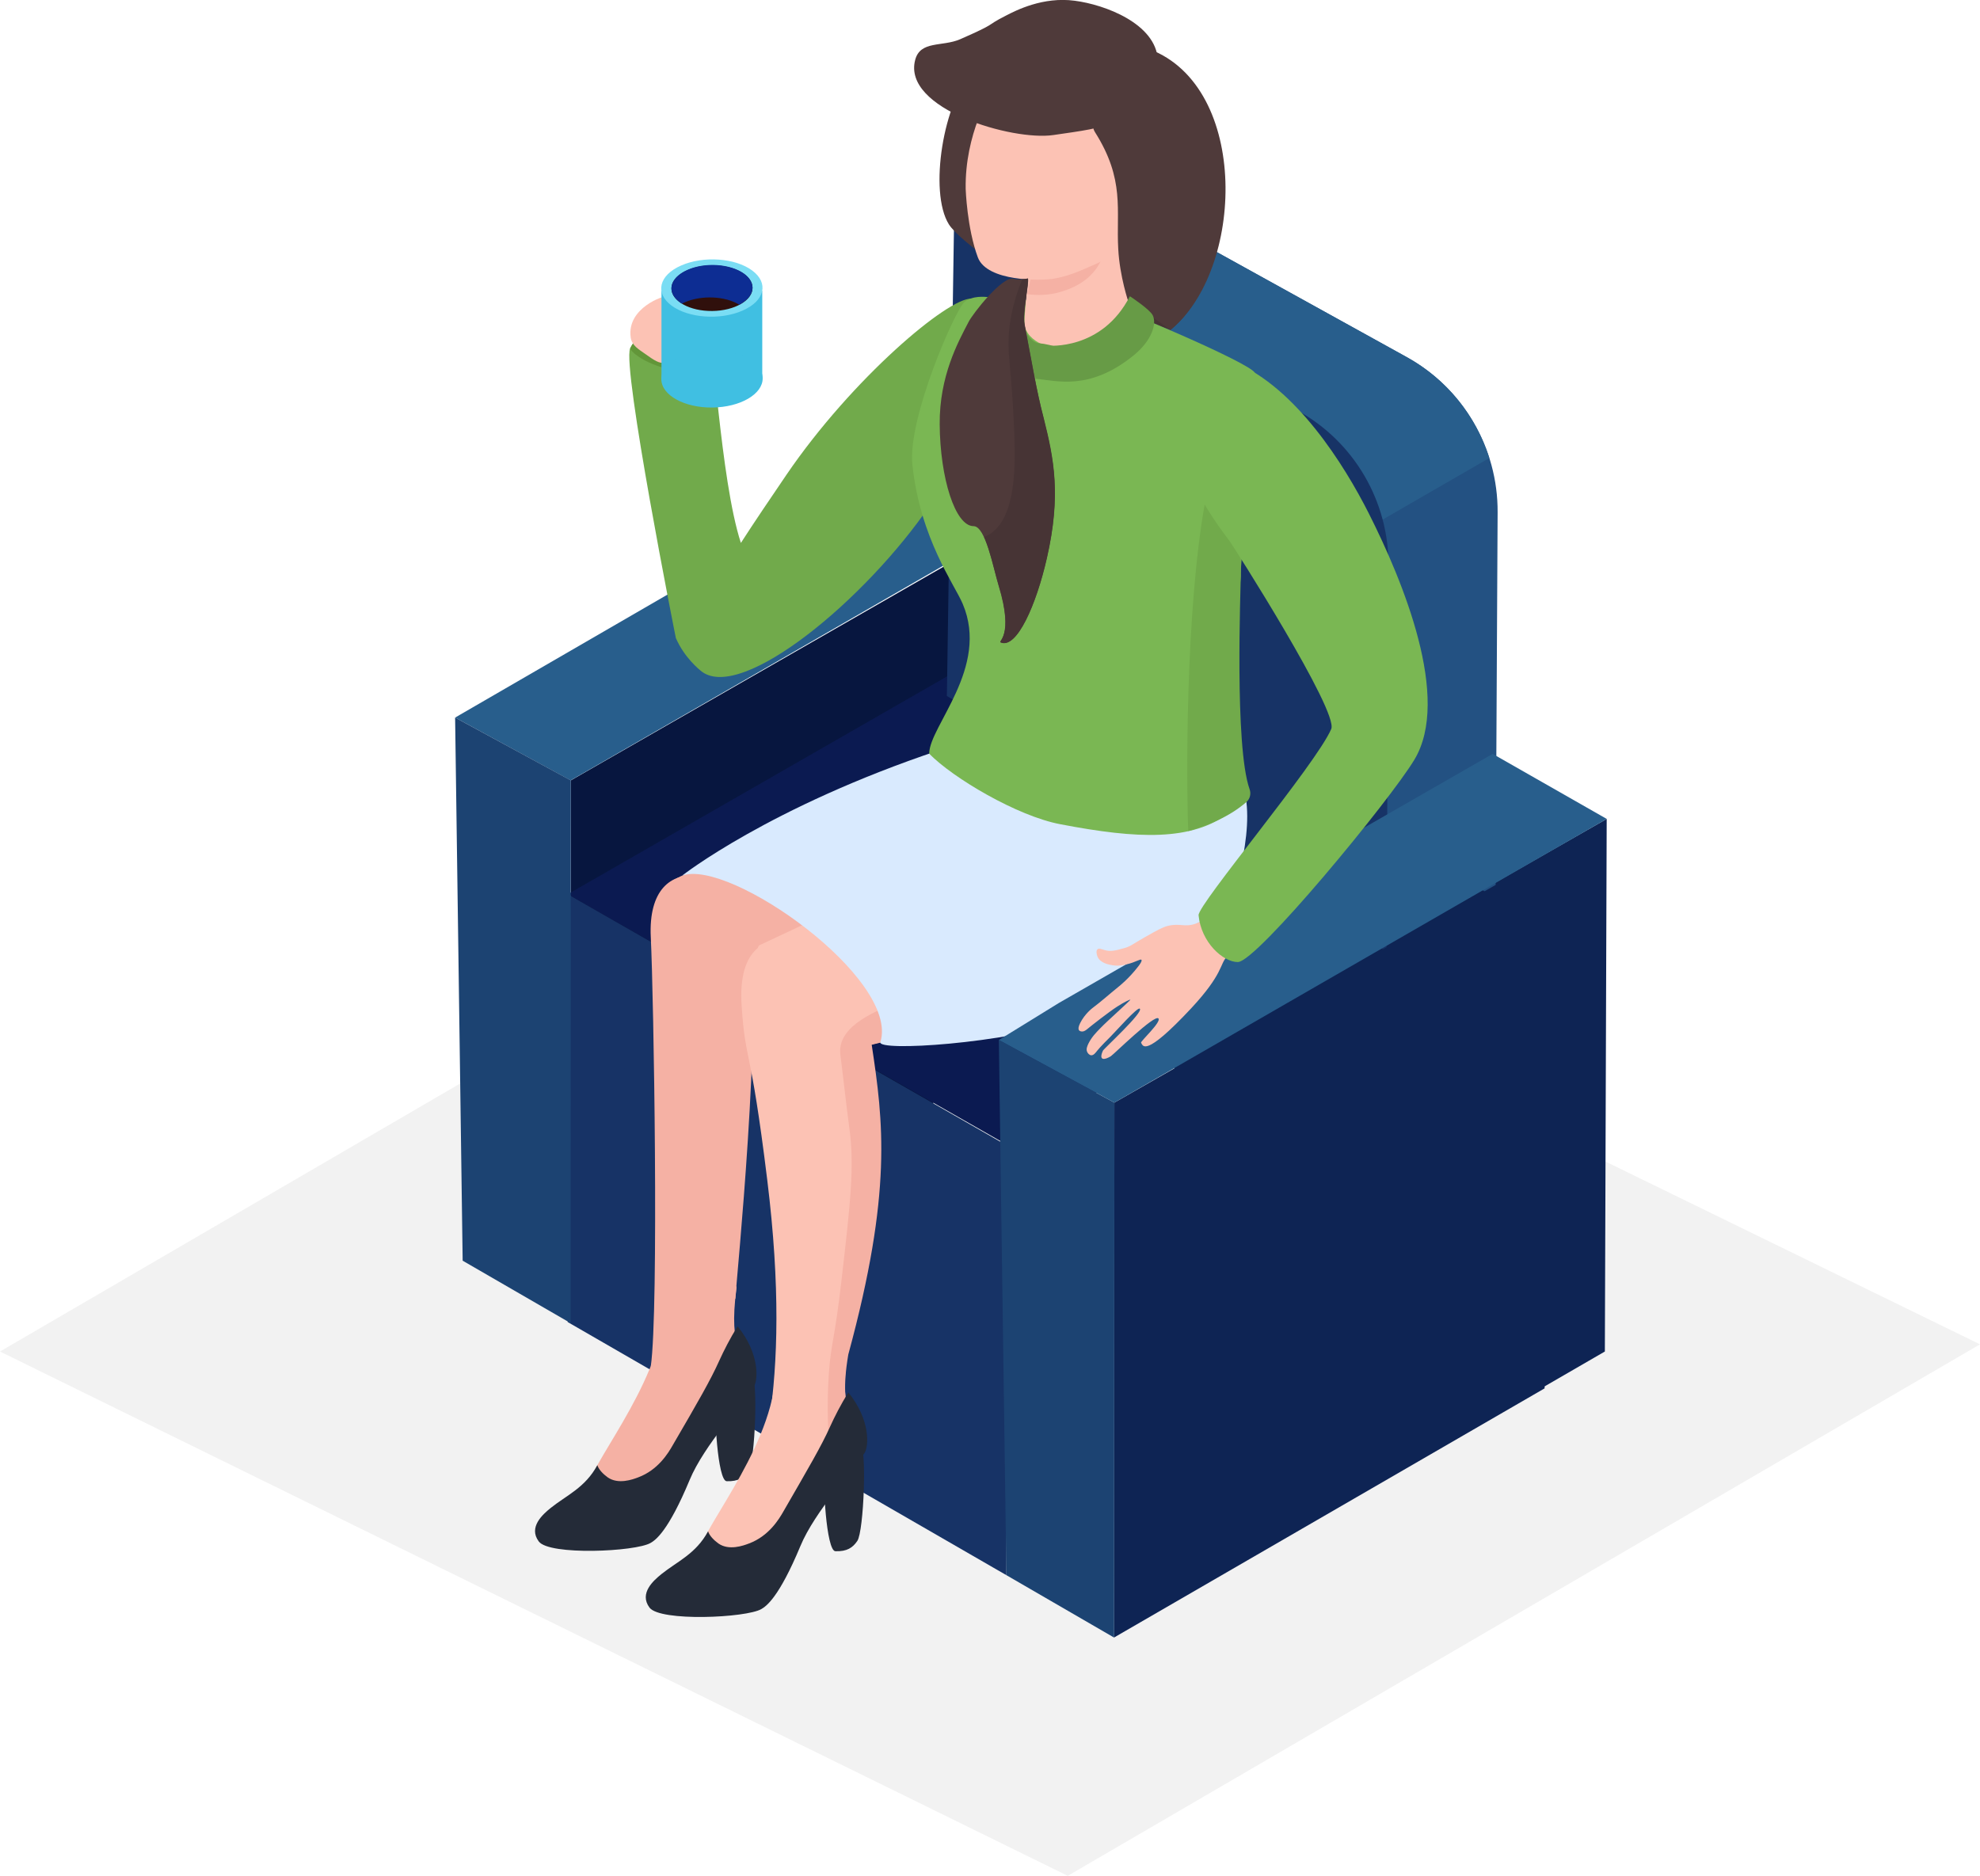<svg xmlns="http://www.w3.org/2000/svg" xmlns:xlink="http://www.w3.org/1999/xlink" id="Calque_1" x="0px" y="0px" viewBox="0 0 1074.6 1018.2" style="enable-background:new 0 0 1074.6 1018.2;" xml:space="preserve"><style type="text/css">	.st0{fill:#F2F2F2;}	.st1{fill:#0E2454;}	.st2{fill:#235182;}	.st3{fill:#285E8C;}	.st4{fill:#07163F;}	.st5{fill:#173366;}	.st6{fill:#0B1A51;}	.st7{fill:#1C4372;}	.st8{fill:#473435;}	.st9{fill:#71AA4B;}	.st10{fill:#629639;}	.st11{fill:#FCC2B4;}	.st12{fill:#40BFE2;}	.st13{fill:#7ADDF4;}	.st14{fill:#30100C;}	.st15{fill:#0D2D93;}	.st16{fill:#242B38;}	.st17{fill:#F5B1A4;}	.st18{fill:#D9EAFE;}	.st19{fill:#7AB753;}	.st20{fill:#4F3A3A;}	.st21{fill:#679B46;}</style><polygon class="st0" points="493.6,446.1 0,733.6 579.5,1018.2 1074.6,729.7 "></polygon><polygon class="st1" points="637.4,578.5 637.4,868.8 871,733.6 872,444.5 "></polygon><path class="st2" d="M763.4,193.8L577,90.7l-3.9,258l238.6,138.6l1.1-209.2C813,243,794,210.7,763.4,193.8z"></path><path class="st3" d="M763.4,193.8L577,90.7l-3.9,258l30.8,17.9l204.4-118C801,225.6,785.2,205.8,763.4,193.8z"></path><polygon class="st4" points="309.8,423.6 309.8,713.9 489.5,704.1 557.8,281.4 "></polygon><polygon class="st3" points="576.9,269.6 515,234.3 247,389.5 309.7,423.6 "></polygon><polygon class="st5" points="546.4,637.8 308.1,485.4 308.1,717.6 546.2,855 "></polygon><polygon class="st6" points="780.9,485.7 543.5,350.2 308.1,485.4 546.2,621.2 "></polygon><g>	<polygon class="st5" points="308.1,562.8 546.2,697.1 546.2,621.6 308.1,485.4  "></polygon></g><path class="st5" d="M704.3,222.9L517.8,119.8l-3.9,258l238.6,138.6l1.1-209.2C753.8,272.1,734.9,239.8,704.3,222.9z"></path><polygon class="st7" points="309.8,423.6 247,389.5 251.1,684.3 309.7,718.2 "></polygon><path class="st8" d="M655.3,111.7c-3.8,0.2-5.9-7.7-10-7c-6.5,1.1-6.2,21.2-12,22c-4.4,0.6-6.5-10.7-13-12 c-4.2-0.8-8.9,2.7-13.7,8.6c0,3.8,0,7.7,0.2,11.8c0.8,15.1,4,28.9,4.3,29.7c2.2,6.9,24.1,14.3,24.1,14.3 c20.1-16.3,28.9-49.2,28.5-80.6C661.3,106.4,658.2,111.5,655.3,111.7z"></path><g>	<g>		<path class="st9" d="M527.3,162.1c-12.5-0.8-64.8,43.3-100.4,95.5c-8.9,13.1-17.4,25.6-24.8,37.1c-11.4-35-14.8-115.5-18.8-118.7   c-14-11.1-36.9,3.3-41.3,13.1c-4.5,10,24.7,156.9,24.8,157.2c4.5,10.4,12.3,16.9,14.3,18.4c21.9,15.8,88.5-38.8,124-91   C540.7,221.5,539.7,162.8,527.3,162.1z"></path>		<path class="st10" d="M348.3,194.7c9.4,5.7,28,9.4,39.8,11.2c-1.8-16.6-3.2-28.8-4.7-30c-14-11.1-36.9,3.3-41.3,13.1   c-0.1,0.1-0.1,0.3-0.1,0.4C343.8,191.9,346.4,193.5,348.3,194.7z"></path>		<path class="st11" d="M342.3,183.2c0.6,4.4,4.5,6.5,8,9c4.5,3.2,7.8,5.5,10.5,4.5c5.9-2.1,8.6-27.5,0.7-35.7   C360.8,160.2,340,167,342.3,183.2z"></path>		<g>			<rect x="359" y="157.9" class="st12" width="54.7" height="47.7"></rect>			<path class="st13" d="M403,168.6c-12.1,5.3-29.3,4.1-38.5-2.7c-9.2-6.8-6.9-16.5,5.2-21.8c12.1-5.3,29.3-4.1,38.5,2.7    C417.4,153.6,415.1,163.3,403,168.6z"></path>							<ellipse transform="matrix(1 -1.042143e-02 1.042143e-02 1 -2.121 4.038)" class="st12" cx="386.4" cy="205.6" rx="27.5" ry="15.6"></ellipse>							<ellipse transform="matrix(1 -1.041808e-02 1.041808e-02 1 -1.608 4.034)" class="st14" cx="386.4" cy="156.4" rx="22" ry="12.4"></ellipse>			<path class="st15" d="M368.9,164c0.4,0.3,0.8,0.6,1.2,0.8c0.5-0.2,1-0.5,1.5-0.7c9.2-4,22-3.4,29.6,1.3    c8.4-4.4,9.7-11.6,2.7-16.8c-7.4-5.4-21.2-6.4-30.8-2.1C363.4,150.8,361.5,158.6,368.9,164z"></path>		</g>	</g>	<g>		<path class="st16" d="M407.7,745c4,2.1,2.1,48.3-1.4,53.4c-2.5,3.7-5.6,5.8-11.9,5.6c-5-0.1-7-38.6-5.6-42.2   C392.9,751.2,403.8,743,407.7,745z"></path>		<path class="st17" d="M480.9,514.9L408.5,533c-15.5,3.9-31.8-7.8-36.4-26v0c-4.5-18.1-26.4-24.6,7.7-35.2l86-28.1   c15.5-3.9,30.4,13.1,35,31.2v0C505.3,493.1,496.3,511.1,480.9,514.9z"></path>		<path class="st17" d="M407,503.9c-3.9-30.1-56.4-47.2-53.8,4.9c1.6,31.9,4.4,202.1,0,232.9l45.9-36.8   C399.9,692,413.7,555.8,407,503.9z"></path>		<path class="st17" d="M359.7,719.8c-7.7,41.7-46.6,83.5-40.1,91.2c3.5,4,10.7,13.9,16.6,12.3c16.3-4.2,25.9-15.5,31-21.8   c16.1-19.7,9.5-29.4,26.5-47.1c3.4-3.5,6.6-6.1,8.1-11.2c3.4-11.2-6.8-8.4-2.1-43.9C400.9,690.8,360.6,715.3,359.7,719.8z"></path>		<path class="st16" d="M365.2,784.3c-2.6,4.6-8.1,13.6-18.8,17.6c-3.1,1.2-10.9,4-16.6,0c-2.5-1.8-4.9-4.3-5.6-6.6   c-6.7,12.3-16.7,16.3-25.3,23.2c-4.2,3.4-12.3,10.4-6.5,18.2c5.7,7.7,52.5,5.6,60.7,0.8c2.6-1.5,9.5-6.1,21.2-34.2   c7.8-18.8,29.1-41.8,34.8-50.5c2.3-3.5,3.4-17.9-8.8-32.9c-4.2,6.8-7.4,13.1-9.9,18.6C385.7,749,378.9,760.8,365.2,784.3z"></path>	</g>	<g>		<path class="st11" d="M537.5,550.8l-72.4,18.1c-15.5,3.9-31.8-7.8-36.4-26v0c-4.5-18.1-21.6-21.7-16.8-29.7l107.8-50.6   c15.5-3.9,33.1,30.1,37.6,48.2v0C561.9,528.9,553,546.9,537.5,550.8z"></path>		<path class="st11" d="M458.6,739.5c30-105.4,17.5-140.5,10.8-192.4c-3.9-30.1-71.1-64.4-66.9-1.3c2.1,31.8,4.7,19.6,13.9,94.6   c7.2,58.5,5.7,99.4,1.2,130.4h34.3C452.8,757.8,456.5,747.1,458.6,739.5z"></path>		<path class="st11" d="M419.8,755.6c-7.7,41.7-46.6,83.5-40.1,91.2c3.5,4,10.7,13.9,16.6,12.3c16.3-4.2,25.9-15.5,31-21.8   c16.1-19.7,9.5-29.4,26.5-47.1c3.4-3.5,6.6-6.1,8.1-11.2c3.4-11.2-6.8-8.4-2.1-43.9C461,726.6,420.6,751.2,419.8,755.6z"></path>		<path class="st17" d="M456.1,572.6c1.7,13.3,3.1,26.7,4.9,40c2.8,20.3,0.5,40.7-4.2,81.5c-4,35-5.8,34.3-7,52   c-1.2,18.2-0.4,34.5,1.3,48.4c1.1-1.3,2.3-2.7,3.7-4.2c3.4-3.5,6.3-6.1,7.9-11.2c3.4-11.2-8.3-8.4-2.3-43.9c0,0,0,0,0,0   c24-88.3,19-126.3,12.7-168.1l65.4-16.3c11.2-2.8,19-12.9,20.8-25.1C518,536.3,452.6,545.5,456.1,572.6z"></path>		<path class="st16" d="M425.3,820.2c-2.6,4.6-8.1,13.6-18.8,17.6c-3.1,1.2-10.9,4-16.6,0c-2.5-1.8-4.9-4.3-5.6-6.6   c-6.7,12.3-16.7,16.3-25.3,23.2c-4.2,3.4-12.3,10.4-6.5,18.2c5.7,7.7,52.5,5.6,60.7,0.8c2.6-1.5,9.5-6.1,21.2-34.2   c7.8-18.8,29.1-41.8,34.8-50.5c2.3-3.5,3.4-17.9-8.8-32.9c-4.2,6.8-7.4,13.1-9.9,18.6C445.8,784.9,438.9,796.6,425.3,820.2z"></path>		<path class="st16" d="M466.7,783c4,2.1,2.1,48.3-1.4,53.4c-2.5,3.7-5.6,5.8-11.9,5.6c-5-0.1-7-38.6-5.6-42.2   C451.9,789.2,462.8,781,466.7,783z"></path>	</g>	<path class="st18" d="M370.2,475.3c25.8-9.5,118.3,56.1,107.6,90.4c-1.6,5.1,66.2,1.1,107.2-12.4c23.8-7.8,78-39.6,83.9-63  c9.1-36,14-62.7-5.3-82.9c-12.4-13-144.9-3.1-153.8-0.2C417.4,438.1,370.2,475.3,370.2,475.3z"></path>	<path class="st19" d="M667.3,441.1c-10.5-15.9,6.2-121.9,6.1-128.3c-0.2-20.4,13.5-99.7,7.6-110.5c-2.9-5.3-69.8-34-85.8-38.8  c-16.3-4.9-12.7,2.4-57.6-2.1c-3.7-0.4-9.6-1-14.1,2.5c-4.8,3.7-31.1,63.2-28.3,88.5c4.3,40.1,22.8,64.7,27.3,75.4  c14.7,34.6-18.2,66.4-18.2,81.3c12.9,13.2,47.8,33.9,71.2,38.3C617.7,455.5,646.8,456.6,667.3,441.1z"></path>	<path class="st20" d="M542.7,62.1c-4.7,17.1-4.5,28.4-4.5,29c1.2,42.6,16.6,60.1,15.5,60.4c-1.8,0.5-33-20.7-38.7-29.7  c-11.1-17.7-2.9-67.3,13.1-83.3C532.4,34.3,545.3,52.6,542.7,62.1z"></path>	<path class="st11" d="M613.2,125.9c2.4,6-4.1,14.6,0.4,49.2c2.2,17-51.4,22.4-57.4,2.3c-1.2-3.9,3.4-32.6,2.4-56.8  C557.8,103.7,606.3,108.7,613.2,125.9z"></path>	<path class="st17" d="M596.7,143.1c-5.9,10.6-16.8,14-20.6,15.2c-7,2.2-13.6,2-18.5,1.4c0-0.1,0.7-3.6,0.7-3.7  c0.4-1.2,0.6-2.9,0.9-4c4-16.9-4.2-22.9,0.3-31.2c5.9-10.9,29-12.1,43.3-5c-1.3,8.5-2.3,14.7-2.9,18.1  C599.7,135.4,599,139.1,596.7,143.1z"></path>	<path class="st9" d="M673.4,312.8c-0.1-17.3,2-81.1-1-106.6c-4.8,3.7-9.9,17.6-18.6,67.6c-10.4,59.3-10,149.3-8.9,177.3  c10.8-3.2,22.2-7.6,31.6-15.8c1.9-1.7,2.6-4.4,1.7-6.9C669.9,405.1,673.4,318.8,673.4,312.8z"></path>	<path class="st11" d="M606.6,137.5c-2.4,1.5-8.1,4.1-11.7,5.7c-9.4,4.2-15.4,6.8-23.2,8.1c-6.6,1.1-36,1.7-41-11.6  c-5.9-15.9-6.6-37.1-6.6-37.1c-0.5-30,13.4-52.4,16.1-56.8c8.9-15.1,19.9-12.9,23.1-13.2c22.2-1.6,44.1,11.9,54.7,31.1  C633.5,92,621.9,128.3,606.6,137.5z"></path>	<path class="st20" d="M628.4,32.5c0.8,13.7-13.1,27.4-22.8,33c-7.6,4.4-19.1,5.6-33.9,7.8c-22.1,3.3-82.1-14.1-75-40.8  c2.8-10.6,14.7-7,24.4-11.2c21.2-9.3,12.8-6.7,24.8-12.8c5.6-2.9,20.2-10.4,37.4-8.1C599.6,2.5,627.3,12.8,628.4,32.5z"></path>	<path class="st20" d="M594.2,71.6c16.5,26,11.5,42.3,12.7,63.5c0.8,15.1,5.6,29,5.6,29c3,0.5,22.7,15,22.7,15  c40.2-32.5,43.2-131.7-11.3-152.4C613.9,22.8,587.4,60.9,594.2,71.6z"></path>	<path class="st21" d="M625.6,171.1c2.4,4.7-0.7,13.9-10.1,21.6c-24.5,20-42.5,13.7-53.6,12.9l6.8-18c0,0,29.3,2.9,44.5-26.8  C613.3,160.8,624.1,168,625.6,171.1z"></path>	<path class="st21" d="M563.8,186.3c-3.1-0.2-12.7-6.1-7-28.4l-14.3-1.7c-1.9,5.1-5.5,11.5-1.8,27.8c2.5,10.9,8.5,14.6,11.9,16.5  c3,1.7,7.8,6.3,20.6,4.7C606.6,201.1,577.7,187.4,563.8,186.3z"></path>	<path class="st20" d="M550.1,151.3c-6-1.7-22.2,19-24.4,23.4c-5.8,11.1-15.9,29.5-15.7,55.6c0.2,29.2,8.4,55.3,18.4,55.3  c6.5,0,10.6,22.5,13.6,32.4c8.5,28-0.9,30,1.2,30.8c8.6,3.4,19.1-20.3,24.9-45.8c7.8-34.2,3.8-53.8-1.7-75.8  c-3.8-15-6.6-31.8-10.3-51.2c-1.2-6.4,2.6-22.6,1.8-24.9C557.7,151.2,553.3,152.2,550.1,151.3z"></path>	<path class="st8" d="M556,176.1c-1.2-6.4,2.6-22.6,1.8-24.9c0,0-1.3,0.3-3,0.4c-6.6,16.1-8,29.4-7.3,40c0.4,6.8,2.1,20.3,3,44  c0.8,21.1,0.3,49.2-16.4,55.9c3.4,7.4,5.9,19.8,8,26.4c8.5,28-0.9,30,1.2,30.8c8.6,3.4,19.1-20.3,24.9-45.8  c7.8-34.2,3.8-53.8-1.7-75.8C562.5,212.2,559.7,195.5,556,176.1z"></path></g><polygon class="st1" points="604.8,598.5 604.7,888.8 838.3,753.6 839.3,464.6 "></polygon><polygon class="st7" points="604.8,598.5 542.1,564.5 546.2,855 604.7,888.9 "></polygon><polygon class="st3" points="872,444.5 810.1,409.2 574.7,544.4 542.1,564.5 604.8,598.5 "></polygon><g>	<path class="st11" d="M701.2,490.6c-1.5,4.5-5.2,4.4-16,11.3c-10.8,6.9-11.3,9.5-19.4,17.5c-3.8,3.8-1.8,9.1-19.3,27.9  c-25.6,27.4-26.2,20.2-27.2,18.7c-0.5-0.7,11.2-11.3,9.4-13.2c-2.1-2.3-23.9,19.2-25.8,20.5c-3.5,2.2-6.8,2.5-4.3-3  c0.4-1,22.2-20.9,20-22.8c-1.2-1.1-13,12.3-15.8,15.1c-5.5,5.4-7.3,7.7-7.3,7.7c-1,1.3-2,2.6-3.3,2.5c-1-0.1-1.8-1-2.2-1.9  c-0.6-1.4,0-2.9,0.7-4.4c1.9-3.8,4.2-6,6.5-8.4c3.5-3.7,16.5-15.2,16.3-15.5c-0.1-0.2-3.5,1.4-7.2,3.8  c-4.5,2.9-14.1,10.4-16.6,12.5c-0.3,0.2-1.2,1-2.4,1c-0.2,0-1.2,0-1.7-0.7c-0.5-0.7-0.3-2,0.6-3.8c2.5-5.1,6.8-8.3,6.8-8.3  c4.7-3.5,9.1-7.5,13.7-11.2c0.9-0.7,5.9-4.7,10.8-11c0.9-1.1,2.5-3.3,2-3.9c-0.5-0.7-3.1,1.3-7.9,2.4c-1.9,0.5-4.7,1.1-8,0.5  c-1.7-0.3-6.1-1-7.8-4.3c-0.7-1.4-1-3.5-0.2-4.3c0.8-0.8,2.4,0,3.9,0.4c3.4,1,6.1,0.2,10.8-1.1c3.5-1,4-1.9,10.9-5.8  c6.5-3.7,9.7-5.5,12.5-6.2c6.9-1.7,9,0.9,15.1-1.2c4.2-1.5,6.8-3.9,8.9-6c5.6-5.3,6.1-9.4,12-19.1c5-8.4,7.5-12.6,10.5-13.3  C689.2,461.2,704.7,479.8,701.2,490.6z"></path>	<path class="st19" d="M743,278.9c18.5,36.7,44.7,100.2,24.6,133.5c-13.3,22.1-85.6,109.8-95.8,109.8c-8.1,0-19.9-10.7-21.3-25.4  c-0.5-5.8,63.8-82,72-101.1c4.1-9.5-53.2-99.4-55.3-102.2c-53.5-69.9-22.7-107.4,3-96.8C703.3,210.5,729.5,252.1,743,278.9z"></path></g></svg>
